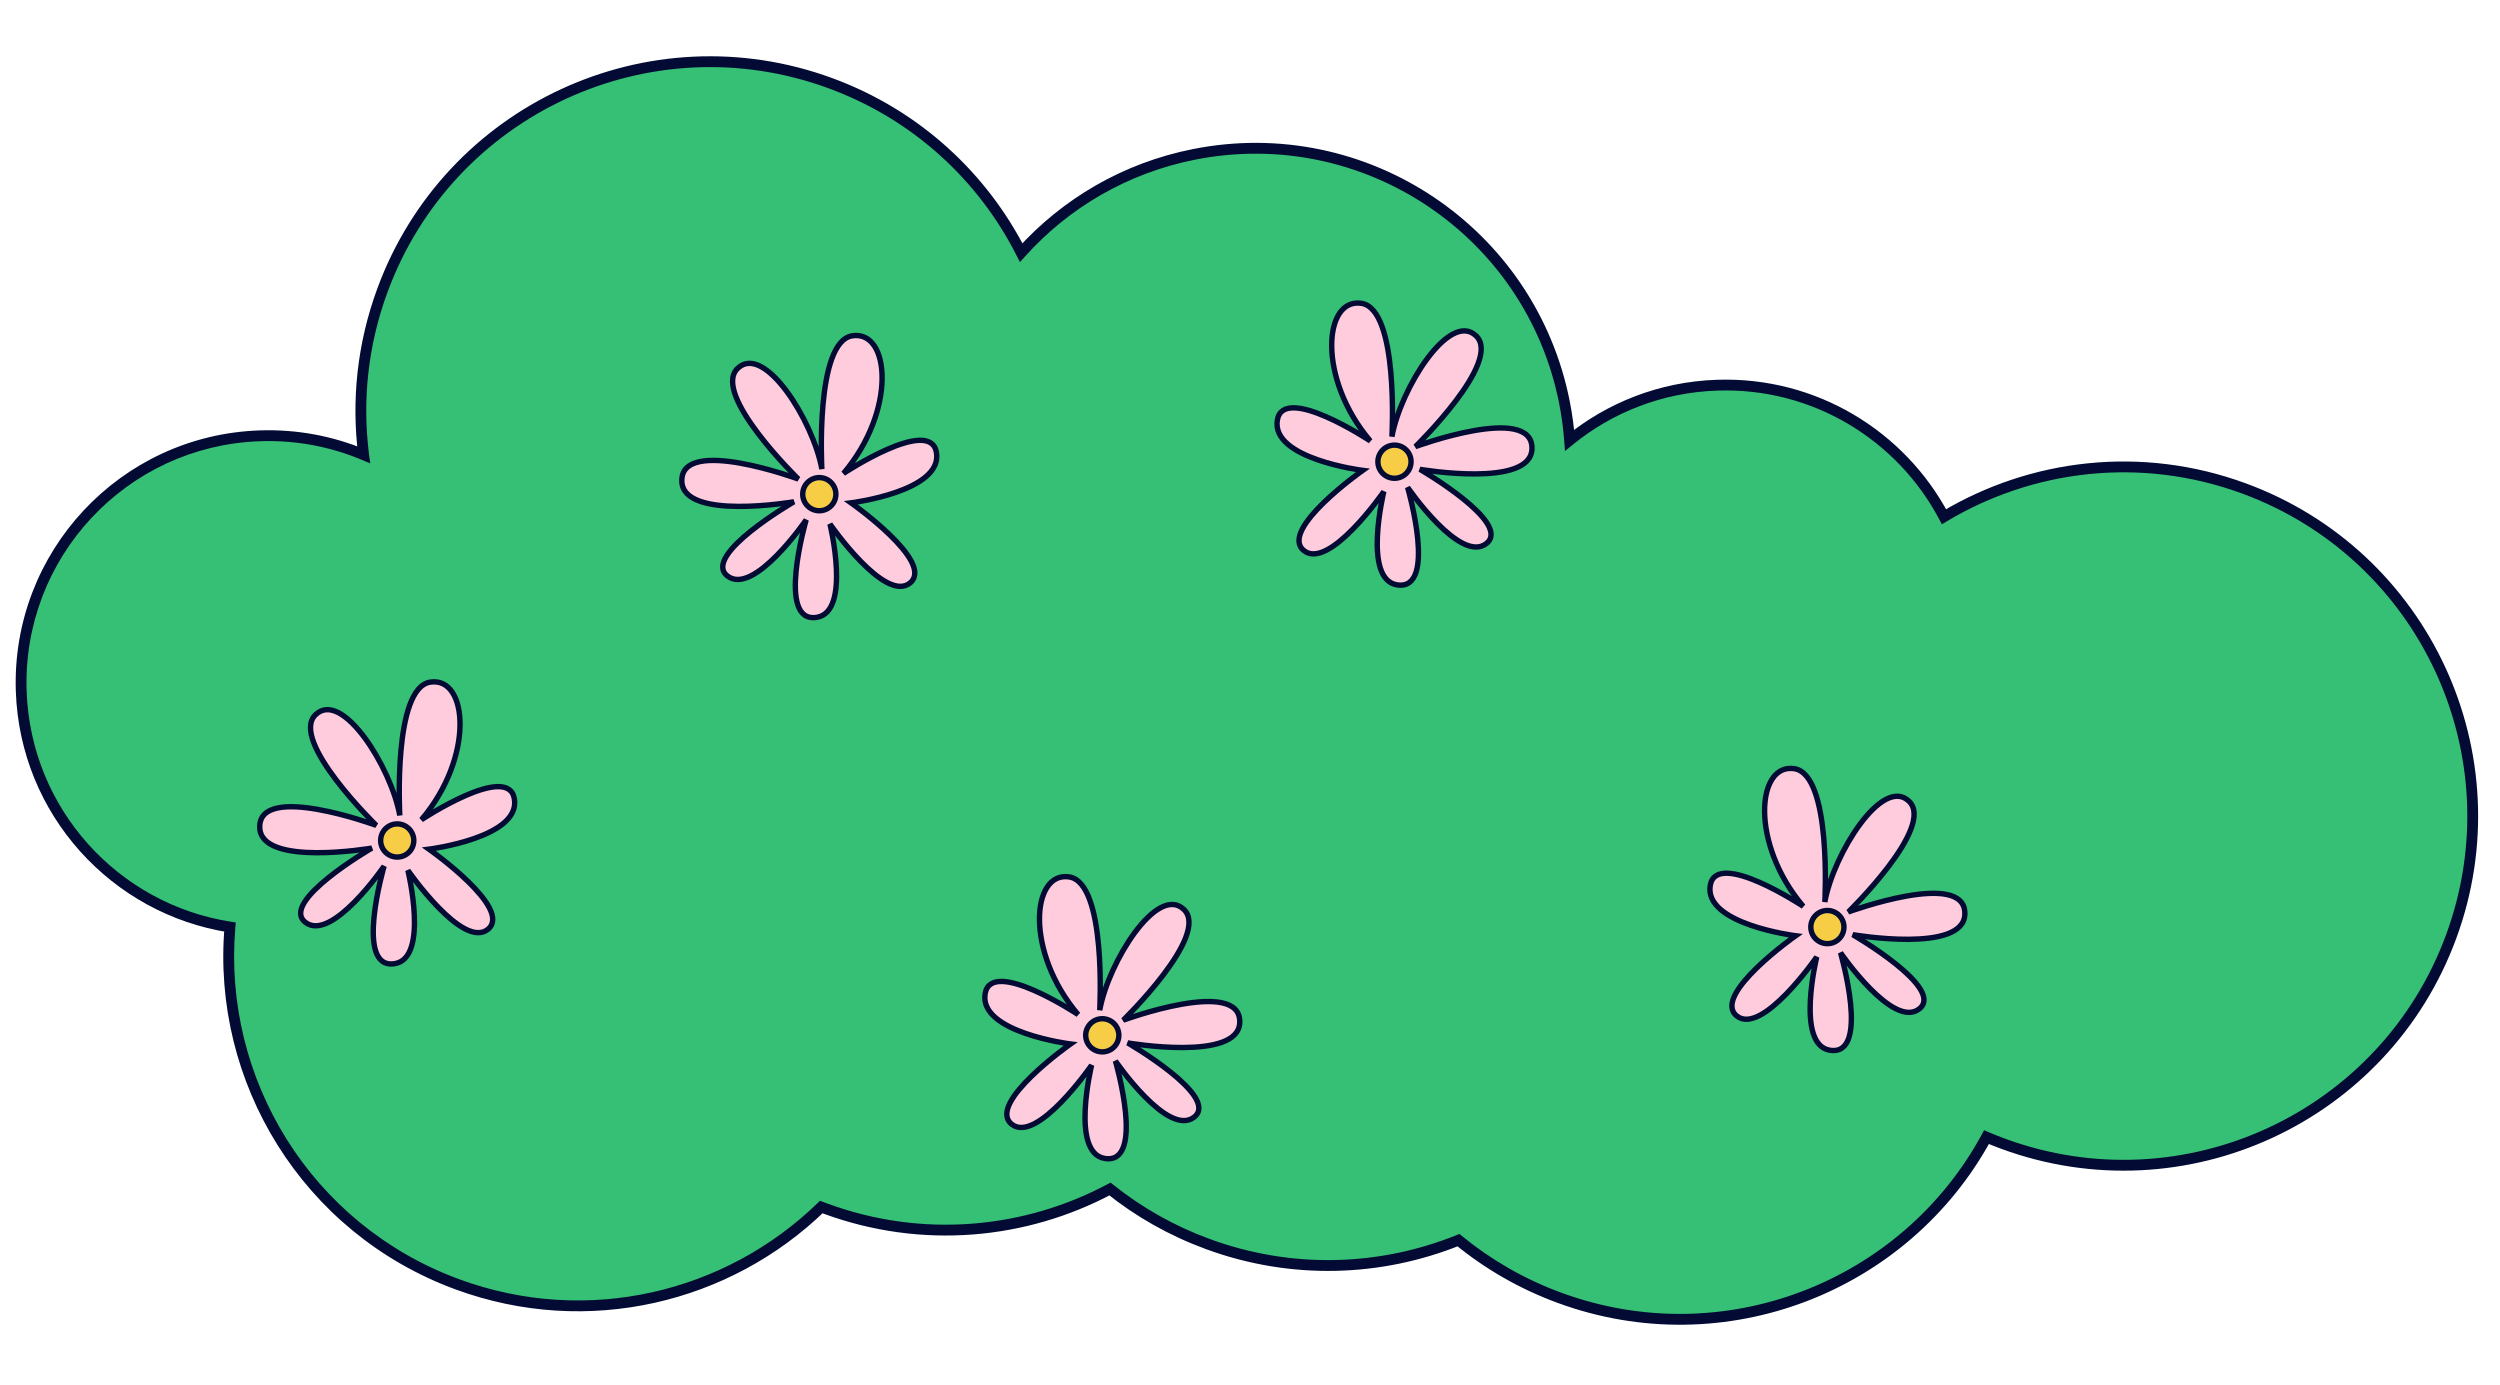 <?xml version="1.0" encoding="UTF-8"?> <svg xmlns="http://www.w3.org/2000/svg" width="231" height="128" viewBox="0 0 231 128" fill="none"><path fill-rule="evenodd" clip-rule="evenodd" d="M134.766 114.59C127.611 117.474 119.405 117.816 111.594 114.947C108.237 113.714 105.209 111.982 102.562 109.866C94.74 114.03 85.246 114.972 76.273 111.676C76.143 111.628 76.014 111.58 75.885 111.53C67.268 119.897 54.301 123.094 42.273 118.676C28.317 113.549 20.036 99.791 21.249 85.659C10.637 84.007 2.349 75.015 1.962 63.885C1.525 51.28 11.388 40.706 23.993 40.269C27.397 40.15 30.652 40.783 33.6 42.018C32.967 37.052 33.484 31.865 35.329 26.842C41.472 10.12 60.007 1.544 76.728 7.687C84.686 10.61 90.799 16.34 94.358 23.345C98.425 18.818 103.94 15.523 110.37 14.255C126.142 11.147 141.448 21.413 144.556 37.185C144.787 38.355 144.944 39.524 145.031 40.685C148.756 37.655 153.465 35.771 158.634 35.591C167.67 35.277 175.661 40.257 179.624 47.744C187.7 42.907 197.813 41.631 207.337 45.13C224.059 51.272 232.635 69.807 226.492 86.528C220.35 103.25 201.815 111.826 185.094 105.683C184.572 105.492 184.058 105.288 183.552 105.073C176.038 118.908 159.319 125.508 144.101 119.918C140.616 118.638 137.484 116.819 134.766 114.59Z" fill="#35C075"></path><path d="M134.766 114.59L134.579 114.126L134.853 114.016L135.083 114.204L134.766 114.59ZM111.594 114.947L111.421 115.416L111.594 114.947ZM102.562 109.866L102.327 109.424L102.618 109.27L102.875 109.475L102.562 109.866ZM76.273 111.676L76.101 112.145L76.273 111.676ZM75.885 111.53L75.537 111.172L75.766 110.95L76.063 111.063L75.885 111.53ZM42.273 118.676L42.101 119.145L42.273 118.676ZM21.249 85.659L21.326 85.165L21.787 85.236L21.747 85.701L21.249 85.659ZM33.6 42.018L34.096 41.955L34.206 42.814L33.407 42.479L33.6 42.018ZM35.329 26.842L34.86 26.669L35.329 26.842ZM76.728 7.687L76.556 8.156L76.728 7.687ZM94.358 23.345L94.73 23.679L94.243 24.222L93.913 23.572L94.358 23.345ZM110.37 14.255L110.467 14.746L110.37 14.255ZM144.556 37.185L145.047 37.088L145.047 37.088L144.556 37.185ZM145.031 40.685L145.346 41.073L144.603 41.677L144.532 40.722L145.031 40.685ZM179.624 47.744L179.881 48.173L179.429 48.444L179.182 47.978L179.624 47.744ZM207.337 45.13L207.165 45.599L207.337 45.13ZM226.492 86.528L226.962 86.701L226.492 86.528ZM185.094 105.683L185.266 105.214L185.266 105.214L185.094 105.683ZM183.552 105.073L183.113 104.834L183.33 104.434L183.748 104.613L183.552 105.073ZM144.101 119.918L143.929 120.388L144.101 119.918ZM134.953 115.054C127.688 117.982 119.353 118.33 111.421 115.416L111.766 114.478C119.456 117.303 127.535 116.966 134.579 114.126L134.953 115.054ZM111.421 115.416C108.014 114.165 104.938 112.406 102.25 110.256L102.875 109.475C105.48 111.558 108.461 113.264 111.766 114.478L111.421 115.416ZM102.797 110.307C94.855 114.535 85.213 115.492 76.101 112.145L76.446 111.206C85.279 114.451 94.626 113.524 102.327 109.424L102.797 110.307ZM76.101 112.145C75.969 112.097 75.838 112.047 75.707 111.997L76.063 111.063C76.19 111.112 76.318 111.159 76.446 111.206L76.101 112.145ZM76.233 111.889C67.483 120.384 54.316 123.632 42.101 119.145L42.446 118.206C54.287 122.556 67.052 119.409 75.537 111.172L76.233 111.889ZM42.101 119.145C27.928 113.939 19.519 99.967 20.75 85.616L21.747 85.701C20.553 99.615 28.707 113.16 42.446 118.206L42.101 119.145ZM21.172 86.153C10.328 84.465 1.858 75.276 1.463 63.903L2.462 63.868C2.84 74.753 10.947 83.549 21.326 85.165L21.172 86.153ZM1.463 63.903C1.015 51.021 11.095 40.216 23.976 39.769L24.011 40.768C11.681 41.197 2.034 51.539 2.462 63.868L1.463 63.903ZM23.976 39.769C27.453 39.648 30.78 40.295 33.793 41.557L33.407 42.479C30.524 41.272 27.341 40.653 24.011 40.768L23.976 39.769ZM33.104 42.081C32.461 37.038 32.986 31.77 34.86 26.669L35.799 27.014C33.981 31.96 33.473 37.067 34.096 41.955L33.104 42.081ZM34.86 26.669C41.098 9.689 59.92 0.98 76.9 7.217L76.556 8.156C60.093 2.109 41.846 10.552 35.799 27.014L34.86 26.669ZM76.9 7.217C84.981 10.186 91.189 16.005 94.804 23.119L93.913 23.572C90.408 16.674 84.39 11.034 76.556 8.156L76.9 7.217ZM93.986 23.011C98.123 18.406 103.733 15.054 110.274 13.765L110.467 14.746C104.147 15.992 98.727 19.23 94.73 23.679L93.986 23.011ZM110.274 13.765C126.316 10.603 141.885 21.045 145.047 37.088L144.066 37.281C141.01 21.78 125.968 11.691 110.467 14.746L110.274 13.765ZM145.047 37.088C145.281 38.279 145.441 39.467 145.529 40.648L144.532 40.722C144.447 39.581 144.292 38.432 144.066 37.281L145.047 37.088ZM144.715 40.297C148.522 37.201 153.335 35.275 158.617 35.092L158.651 36.091C153.595 36.267 148.99 38.109 145.346 41.073L144.715 40.297ZM158.617 35.092C167.851 34.771 176.017 39.86 180.066 47.511L179.182 47.978C175.305 40.653 167.488 35.784 158.651 36.091L158.617 35.092ZM179.367 47.316C187.567 42.404 197.838 41.107 207.51 44.66L207.165 45.599C197.788 42.154 187.833 43.411 179.881 48.173L179.367 47.316ZM207.51 44.66C224.49 50.898 233.199 69.72 226.962 86.701L226.023 86.356C232.07 69.894 223.627 51.646 207.165 45.599L207.51 44.66ZM226.962 86.701C220.724 103.681 201.902 112.39 184.921 106.153L185.266 105.214C201.728 111.261 219.976 102.818 226.023 86.356L226.962 86.701ZM184.921 106.153C184.392 105.958 183.87 105.751 183.357 105.533L183.748 104.613C184.246 104.825 184.752 105.025 185.266 105.214L184.921 106.153ZM183.992 105.311C176.361 119.362 159.383 126.065 143.929 120.388L144.274 119.449C159.255 124.952 175.716 118.455 183.113 104.834L183.992 105.311ZM143.929 120.388C140.39 119.088 137.209 117.241 134.449 114.977L135.083 114.204C137.758 116.397 140.841 118.188 144.274 119.449L143.929 120.388Z" fill="#030B34"></path><path d="M75.941 43.344C75.941 43.344 75.28 31.539 78.769 31.025C82.263 30.511 82.849 37.962 77.938 43.743C77.938 43.743 85.936 38.443 86.525 41.795C87.157 45.397 78.639 46.464 78.639 46.464C78.639 46.464 86.413 51.934 84.096 53.859C81.778 55.784 76.688 48.421 76.688 48.421C76.688 48.421 78.675 56.52 75.476 57.041C71.679 57.656 74.491 48.032 74.491 48.032C74.491 48.032 69.643 55.122 67.214 53.22C64.785 51.319 73.358 46.365 73.358 46.365C73.358 46.365 63.069 48.14 63 44.45C62.922 40.27 73.767 44.264 73.767 44.264C73.767 44.264 65.701 36.417 68.156 34.04C70.612 31.664 75.142 38.892 75.941 43.344Z" fill="#FFCCDE" stroke="#030B34" stroke-width="0.5"></path><path d="M76.882 44.683C77.423 45.334 77.334 46.3 76.683 46.84C76.031 47.38 75.066 47.292 74.525 46.641C73.985 45.989 74.074 45.023 74.725 44.483C75.376 43.943 76.342 44.031 76.882 44.683Z" fill="#F8CD46" stroke="#030B34" stroke-width="0.5"></path><path d="M36.941 75.344C36.941 75.344 36.28 63.539 39.77 63.025C43.263 62.511 43.849 69.962 38.938 75.743C38.938 75.743 46.935 70.443 47.525 73.796C48.157 77.397 39.639 78.464 39.639 78.464C39.639 78.464 47.413 83.934 45.096 85.859C42.778 87.784 37.688 80.421 37.688 80.421C37.688 80.421 39.675 88.52 36.476 89.041C32.679 89.656 35.491 80.032 35.491 80.032C35.491 80.032 30.643 87.122 28.214 85.22C25.785 83.319 34.358 78.365 34.358 78.365C34.358 78.365 24.069 80.14 24 76.45C23.922 72.27 34.767 76.264 34.767 76.264C34.767 76.264 26.701 68.417 29.156 66.04C31.612 63.664 36.142 70.892 36.941 75.344Z" fill="#FFCCDE" stroke="#030B34" stroke-width="0.5"></path><path d="M37.882 76.683C38.423 77.334 38.334 78.3 37.683 78.84C37.031 79.38 36.066 79.292 35.525 78.641C34.985 77.989 35.074 77.023 35.725 76.483C36.377 75.943 37.342 76.031 37.882 76.683Z" fill="#F8CD46" stroke="#030B34" stroke-width="0.5"></path><path d="M101.614 93.344C101.614 93.344 102.275 81.539 98.785 81.025C95.292 80.511 94.706 87.962 99.617 93.743C99.617 93.743 91.619 88.443 91.03 91.796C90.398 95.397 98.916 96.464 98.916 96.464C98.916 96.464 91.141 101.934 93.459 103.859C95.777 105.784 100.867 98.421 100.867 98.421C100.867 98.421 98.88 106.52 102.078 107.041C105.876 107.656 103.064 98.032 103.064 98.032C103.064 98.032 107.912 105.122 110.341 103.22C112.77 101.318 104.196 96.365 104.196 96.365C104.196 96.365 114.486 98.14 114.554 94.45C114.633 90.27 103.787 94.264 103.787 94.264C103.787 94.264 111.854 86.417 109.398 84.04C106.943 81.664 102.412 88.892 101.614 93.344Z" fill="#FFCCDE" stroke="#030B34" stroke-width="0.5"></path><path d="M100.672 94.683C100.132 95.334 100.221 96.3 100.872 96.84C101.523 97.38 102.489 97.292 103.029 96.641C103.569 95.989 103.481 95.023 102.83 94.483C102.178 93.943 101.212 94.031 100.672 94.683Z" fill="#F8CD46" stroke="#030B34" stroke-width="0.5"></path><path d="M168.614 83.344C168.614 83.344 169.275 71.539 165.785 71.025C162.292 70.511 161.706 77.962 166.617 83.743C166.617 83.743 158.619 78.443 158.03 81.796C157.398 85.397 165.916 86.464 165.916 86.464C165.916 86.464 158.141 91.934 160.459 93.859C162.777 95.784 167.867 88.421 167.867 88.421C167.867 88.421 165.88 96.52 169.078 97.041C172.876 97.656 170.064 88.032 170.064 88.032C170.064 88.032 174.912 95.122 177.341 93.22C179.77 91.319 171.196 86.365 171.196 86.365C171.196 86.365 181.486 88.14 181.554 84.45C181.633 80.27 170.787 84.264 170.787 84.264C170.787 84.264 178.854 76.417 176.398 74.04C173.943 71.664 169.412 78.892 168.614 83.344Z" fill="#FFCCDE" stroke="#030B34" stroke-width="0.5"></path><path d="M167.672 84.683C167.132 85.334 167.221 86.3 167.872 86.84C168.523 87.38 169.489 87.292 170.029 86.641C170.569 85.989 170.481 85.023 169.83 84.483C169.178 83.943 168.212 84.031 167.672 84.683Z" fill="#F8CD46" stroke="#030B34" stroke-width="0.5"></path><path d="M128.614 40.344C128.614 40.344 129.275 28.539 125.785 28.025C122.292 27.511 121.706 34.962 126.617 40.743C126.617 40.743 118.619 35.443 118.03 38.795C117.398 42.397 125.916 43.464 125.916 43.464C125.916 43.464 118.141 48.934 120.459 50.859C122.777 52.784 127.867 45.421 127.867 45.421C127.867 45.421 125.88 53.52 129.078 54.041C132.876 54.656 130.064 45.032 130.064 45.032C130.064 45.032 134.912 52.122 137.341 50.22C139.77 48.319 131.196 43.365 131.196 43.365C131.196 43.365 141.486 45.14 141.554 41.45C141.633 37.27 130.787 41.264 130.787 41.264C130.787 41.264 138.854 33.417 136.398 31.04C133.943 28.664 129.412 35.892 128.614 40.344Z" fill="#FFCCDE" stroke="#030B34" stroke-width="0.5"></path><path d="M127.672 41.683C127.132 42.334 127.221 43.3 127.872 43.84C128.523 44.38 129.489 44.292 130.029 43.641C130.569 42.989 130.481 42.023 129.83 41.483C129.178 40.943 128.212 41.031 127.672 41.683Z" fill="#F8CD46" stroke="#030B34" stroke-width="0.5"></path></svg> 